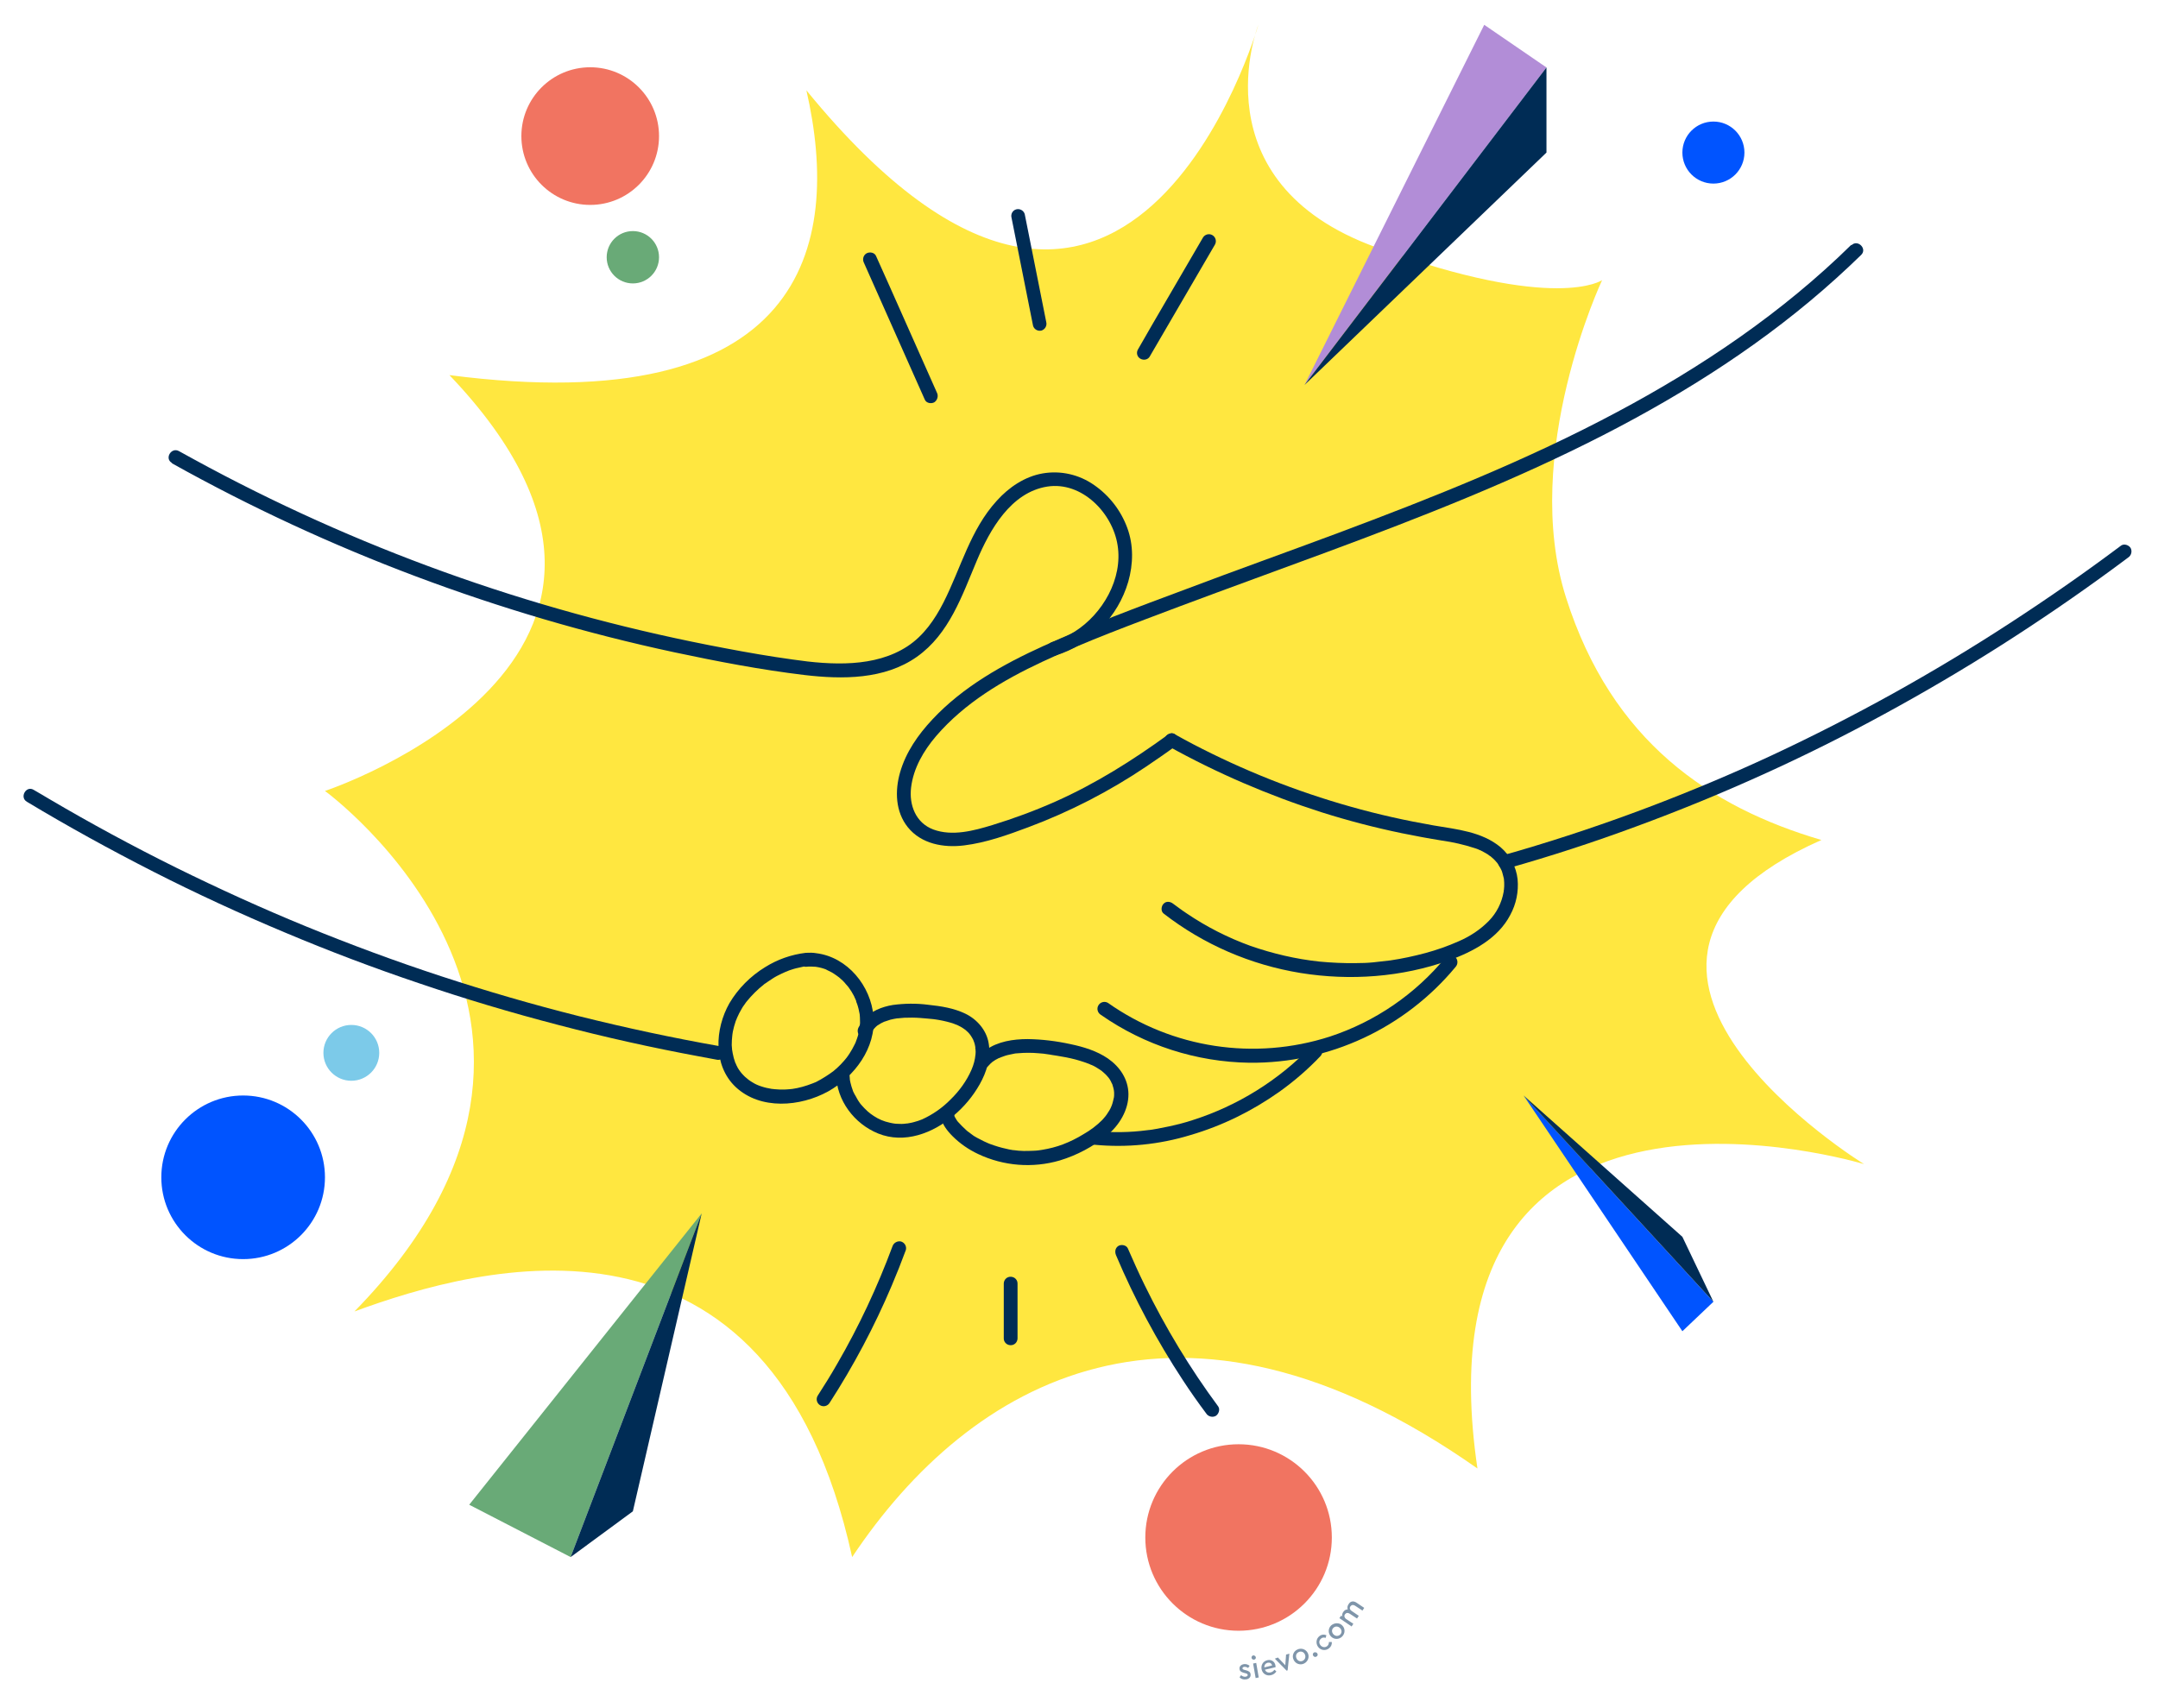 <?xml version="1.0" encoding="utf-8"?>
<!-- Generator: Adobe Illustrator 26.5.0, SVG Export Plug-In . SVG Version: 6.00 Build 0)  -->
<svg version="1.1" id="Layer_1" xmlns="http://www.w3.org/2000/svg" xmlns:xlink="http://www.w3.org/1999/xlink" x="0px" y="0px"
	 viewBox="0 0 1113 881" style="enable-background:new 0 0 1113 881;" xml:space="preserve">
<style type="text/css">
	.st0{fill:#FFE740;}
	.st1{fill:#B28DD7;}
	.st2{fill:#F17461;}
	.st3{fill:#69AA77;}
	.st4{fill:#0054FF;}
	.st5{fill:#7CCAE9;}
	.st6{fill:#002C55;}
	.st7{opacity:0.5;enable-background:new    ;}
</style>
<g id="Layer_4">
	<path class="st0" d="M649,12.8c0,0-32.1,81.1,60.8,114.8s116.5,16.9,116.5,16.9s-42.2,89.5-18.6,163.8s74.3,108.1,131.7,125
		c-145.2,64.2,22,167.2,22,167.2s-233.1-71-199.4,157C608.4,649.5,500.3,712,439.5,803.2C397.3,610.7,247,652.9,182.8,676.5
		C329.8,526.2,167.6,408,167.6,408s204.4-67.6,64.2-214.5c182.4,23.6,202.7-65.9,184.1-146.9C581.4,249.2,649,12.8,649,12.8z"/>
	<polygon class="st1" points="765.5,12.8 672.8,198.6 797.6,34.8 	"/>
	<circle class="st2" cx="304.4" cy="70.2" r="35.5"/>
	<circle class="st3" cx="326.4" cy="132.7" r="13.5"/>
	<circle class="st4" cx="125.4" cy="607.3" r="42.2"/>
	<circle class="st5" cx="181.2" cy="543.1" r="14.4"/>
	<circle class="st2" cx="638.8" cy="793.1" r="48.1"/>
	<circle class="st4" cx="883.7" cy="78.7" r="16"/>
	<polygon class="st4" points="785.8,565.1 867.7,686.7 883.7,671.5 	"/>
	<polygon class="st3" points="361.9,625.9 242,776.2 294.3,803.2 	"/>
	<path class="st6" d="M88.7,239c40.5,22.6,82.6,42.1,126,58.4c43.4,16.3,87.9,29.4,133.2,39.1c22.1,4.7,44.5,9,67,11.7
		c19.5,2.3,41.3,2.4,58-9.4s23.3-31.6,30.9-49.6c6.7-15.9,17.5-35.2,36.3-38.2c17.9-2.8,33.7,13.6,36.3,30.2
		c2.8,17.3-7.7,35.5-22.1,44.6c-3.7,2.3-7.6,4.1-11.7,5.4c-4.4,1.4-2.5,8.2,1.9,6.9c18.1-5.6,32.1-19.9,37.4-38
		c2.6-9.1,2.8-18.9-0.5-27.8c-3.3-9-9.3-16.7-17.1-22.1c-7.7-5.4-17.2-7.6-26.5-6c-9.3,1.6-17.5,7.2-23.7,14.1
		c-13.7,15-18.5,34.8-27.5,52.5c-4.5,8.8-10.2,17.1-18.6,22.6s-18.2,7.9-28.2,8.6c-10.3,0.7-20.8-0.3-31-1.8
		c-11.6-1.6-23.2-3.6-34.7-5.8c-46.4-8.7-92.1-20.8-136.7-36.4c-44.6-15.6-87.9-34.6-129.5-56.8c-5.2-2.8-10.4-5.6-15.6-8.5
		c-4-2.2-7.6,3.9-3.6,6.1L88.7,239z"/>
	<path class="st6" d="M954.8,126.3c-35.4,34.8-76.8,62.8-120.5,86.1c-46.4,24.8-95.4,44.3-144.6,62.7c-26,9.7-52.1,19-78,28.8
		c-24.7,9.2-49.5,18.4-73.5,29.3c-20.9,9.5-41.5,21-57.3,37.9c-7.4,7.9-13.7,16.9-16.7,27.4c-2.7,9.5-2.4,20.2,4,28.2
		c7,8.7,18.5,10.7,29,9.4c11.4-1.4,22.5-5.4,33.2-9.4c21.4-8,41.8-18.5,60.8-31.3c5-3.4,10-6.8,14.9-10.4c3.7-2.7,0.1-8.8-3.6-6.1
		c-18.3,13.3-37.5,25.4-58.2,34.6c-10.6,4.7-21.4,8.7-32.5,12.1c-9.5,2.9-20.6,5.9-30.4,2.3c-9.1-3.4-12.6-12.6-11.5-21.7
		c1.2-10,6.5-19,12.9-26.5c14.7-17.1,34.4-28.8,54.7-38.3c23-10.8,47.1-19.6,70.9-28.6c25.4-9.5,50.8-18.7,76.2-28.1
		c48.3-17.9,96.3-36.7,142.2-60.2c43.1-22.1,84.3-48.4,120.3-81c4.3-3.9,8.6-7.9,12.8-12c3.3-3.2-1.8-8.2-5-5L954.8,126.3z"/>
	<path class="st6" d="M602.4,384.8c25.2,14,51.7,25.4,79.2,34.2c13.6,4.3,27.4,7.9,41.4,10.8c6.9,1.4,13.8,2.7,20.7,3.8
		c5.7,0.8,11.4,2.1,16.9,3.9l1.7,0.6c1.1,0.4-0.6-0.3,0.4,0.2l1,0.4c1.2,0.6,2.4,1.3,3.6,2l0.8,0.6c0,0,0.9,0.7,0.4,0.2
		c0.5,0.4,1,0.9,1.5,1.3s0.8,0.8,1.2,1.2c0.2,0.2,0.4,0.5,0.7,0.8s0.3,0.3,0.4,0.5c-0.2-0.3-0.2-0.2,0.1,0.1c0.8,1.1,1.4,2.3,2,3.5
		c-0.3-0.6,0.2,0.5,0.2,0.5c0.1,0.3,0.2,0.7,0.3,1c0.2,0.8,0.4,1.5,0.6,2.3c0.1,0.3,0.1,0.6,0.2,0.9c-0.1-0.7,0,0.5,0,0.5
		c0.1,0.7,0.1,1.5,0.1,2.2s0,1.4-0.1,2c0,0.3,0,0.6-0.1,0.9s-0.1,0.5,0,0.2l-0.1,0.7c-1,5.6-3.6,10.8-7.6,14.9
		c-4.4,4.5-9.7,8-15.5,10.5c-5.6,2.5-11.3,4.5-17.2,6.1c-6,1.6-12,2.9-18.1,3.8c-2.4,0.3-5.9,0.7-8.8,1s-6,0.4-9,0.4
		c-6.3,0.1-12.6-0.2-18.9-0.8c-12.1-1.3-24-4.1-35.5-8.1c-11.6-4.2-22.6-9.8-32.8-16.7c-1.2-0.8-2.4-1.6-3.6-2.5l-1.9-1.4l-1.5-1.1
		c-1.5-1.2-3.6-1.5-5,0c-1.2,1.2-1.5,3.8,0,5c20.6,16,44.9,26.5,70.7,30.7c25.5,4.1,52.1,2.2,76.5-6.5c12.4-4.5,25.3-11.3,31.6-23.4
		c3.1-5.7,4.4-12.1,3.8-18.5c-0.7-6.4-3.9-12.3-8.8-16.5c-9.6-8-22.6-9.2-34.4-11.2c-14.4-2.5-28.8-5.7-42.9-9.7
		c-28.1-7.9-55.3-18.7-81.2-32.2c-3.2-1.7-6.4-3.4-9.6-5.2c-1.7-0.9-3.9-0.2-4.8,1.5C600.3,381.8,600.8,383.8,602.4,384.8
		L602.4,384.8z"/>
	<path class="st6" d="M745.7,493.7c-15.7,19.1-36.4,33.3-59.8,41c-38.8,12.5-81.2,6.1-114.5-17.4c-1.7-1-3.9-0.4-4.9,1.3
		c-1,1.7-0.4,3.9,1.3,4.9c22.5,15.7,49.2,24.3,76.6,24.7c41.1,0.4,80.1-17.8,106.3-49.4c1.3-1.4,1.3-3.6,0-5
		C749.5,492.5,746.9,492.3,745.7,493.7L745.7,493.7z"/>
	<path class="st6" d="M676.3,539.7c-16.9,17.6-38,30.7-61.2,38.1c-3.9,1.3-7.9,2.3-12,3.2c-2,0.4-4,0.8-6,1.2
		c-1,0.2-1.9,0.3-2.9,0.5l-1.5,0.2h-0.2l-0.8,0.1c-9,1.2-18.2,1.3-27.3,0.4c-1.9-0.2-3.6,1.8-3.6,3.5c0,1.9,1.6,3.5,3.6,3.6
		c16.7,1.6,33.6-0.1,49.6-5c16.4-4.8,31.8-12.4,45.8-22.3c7.7-5.5,14.9-11.7,21.4-18.6c1.2-1.5,1-3.8-0.6-5
		C679.4,538.7,677.6,538.7,676.3,539.7L676.3,539.7z"/>
	<path class="st6" d="M13.9,413.6c21.3,12.8,43.1,24.8,65.3,36.1c22.2,11.3,44.8,21.7,67.7,31.3c22.8,9.6,46,18.4,69.5,26.3
		c23.5,8,47.3,15.1,71.5,21.4c24,6.3,48.2,11.7,72.5,16.2c3,0.6,6.1,1.1,9.1,1.7c1.9,0.5,3.8-0.6,4.4-2.5c0.5-1.7-0.6-4-2.5-4.4
		c-24.4-4.3-48.6-9.5-72.7-15.5c-23.9-6-47.6-12.9-71.1-20.6c-23.5-7.7-46.7-16.3-69.7-25.7c-22.7-9.3-45.1-19.5-67.2-30.4
		c-22.2-11-44-22.8-65.4-35.4c-2.6-1.6-5.3-3.1-8-4.7C13.5,405.1,9.9,411.3,13.9,413.6L13.9,413.6z"/>
	<path class="st6" d="M415.6,491.5c-7.5,0.9-14.6,3.4-21,7.4c-7.5,4.6-13.9,11-18.4,18.6c-7.5,13.2-8.6,32,3.2,43.2
		c12.8,12,33.4,10.2,47.7,2.3c13.6-7.6,24.8-22.5,23.4-38.7c-1.3-15.7-13.4-30.6-29.5-32.6C419.3,491.4,417.4,491.4,415.6,491.5
		c-1.9,0.1-3.5,1.6-3.5,3.6c0,1.8,1.6,3.7,3.6,3.6c1.7-0.2,3.4-0.1,5.1,0c-0.7-0.1,0.3,0.1,0.5,0.1l1.1,0.2c0.9,0.2,1.7,0.4,2.6,0.7
		l1.1,0.4c0.4,0.2,0,0-0.1,0l0.6,0.3c0.8,0.4,1.6,0.8,2.4,1.2c0.7,0.4,1.3,0.8,2,1.3c0.3,0.2,0.7,0.5,1,0.7c0.5,0.3-0.4-0.3,0.1,0.1
		l0.7,0.5c1.3,1.1,2.5,2.2,3.5,3.5c0.3,0.3,0.5,0.6,0.8,0.9l0.4,0.5c-0.1-0.1-0.3-0.5,0.1,0.1c0.5,0.7,1,1.4,1.5,2.2
		s0.8,1.4,1.2,2.1c0.2,0.4,0.4,0.7,0.5,1.1c0.1,0.2,0.2,0.4,0.3,0.6l0.2,0.5l0.1,0.2c0.1,0.2,0.2,0.4,0.2,0.7s0.3,0.8,0.4,1.1
		c0.3,0.9,0.6,1.8,0.8,2.7s0.3,1.6,0.5,2.4c0,0.2,0.1,0.3,0.1,0.5c-0.1-0.6,0,0,0,0.1c0,0.5,0.1,0.9,0.1,1.4
		c0.1,1.7,0.1,3.5-0.1,5.2c-0.1,0.7,0,0.3,0,0.1c0,0.2,0,0.3-0.1,0.5c-0.1,0.4-0.1,0.8-0.2,1.2c-0.2,0.9-0.4,1.8-0.7,2.7
		s-0.5,1.6-0.8,2.3c-0.2,0.7-0.5,1.4-0.9,2.1c-0.8,1.6-1.6,3.1-2.6,4.6c-0.5,0.7-0.9,1.4-1.4,2c0,0.1-0.4,0.5-0.1,0.1l-0.3,0.4
		c-0.3,0.4-0.7,0.8-1,1.2c-1.1,1.3-2.3,2.5-3.6,3.7c-1.2,1.1-2.4,2.1-3.8,3c-1.5,1-3,2-4.6,2.9c-0.7,0.4-1.5,0.8-2.2,1.2
		c-0.4,0.2-0.8,0.4-1.2,0.5l-0.7,0.3c0.4-0.2-0.2,0.1-0.3,0.1c-3.3,1.3-6.8,2.3-10.3,2.8c-0.7,0.1-0.4,0-0.2,0l-0.8,0.1l-1.3,0.1
		c-1,0.1-1.9,0.1-2.9,0.1s-1.8,0-2.7-0.1l-1.5-0.1l-0.6-0.1c-0.1,0-0.3,0-0.4,0c-1.9-0.3-3.7-0.7-5.5-1.3c-1.6-0.5-3.2-1.2-4.6-2.1
		c-1.4-0.8-2.7-1.8-3.9-2.9c-0.6-0.6-1.2-1.2-1.8-1.9l-0.3-0.4c-0.4-0.4,0.3,0.4-0.1-0.1s-0.5-0.7-0.8-1.1c-0.5-0.7-0.9-1.4-1.2-2.1
		c-0.2-0.3-0.3-0.6-0.4-0.9s-0.2-0.4-0.3-0.6c0.2,0.5,0,0-0.1-0.2c-0.6-1.6-1-3.2-1.3-4.8c-0.1-0.4-0.1-0.8-0.2-1.2
		c0.1,0.7,0-0.3-0.1-0.5c-0.1-0.8-0.1-1.7-0.2-2.5c0-1.7,0.1-3.4,0.3-5.1c-0.1,0.7,0.1-0.6,0.1-0.8c0.1-0.4,0.1-0.8,0.2-1.2
		c0.2-0.9,0.4-1.7,0.6-2.5s0.5-1.6,0.7-2.3c0.1-0.4,0.3-0.9,0.5-1.3c0.1-0.2,0.5-1.3,0.3-0.8c0.7-1.6,1.5-3.2,2.4-4.7
		c0.4-0.7,0.8-1.4,1.3-2l0.7-1l0.2-0.3c-0.2,0.3,0.4-0.5,0.4-0.5c2.6-3.2,5.6-6.2,8.9-8.8c0.1-0.1,0.3-0.3,0.7-0.5s0.8-0.6,1.3-0.9
		c0.8-0.5,1.6-1.1,2.4-1.6c1.5-1,3.1-1.8,4.8-2.6c1.3-0.6,2.6-1.2,4-1.7c1.5-0.5,3-1,4.6-1.3c0.7-0.2,1.5-0.3,2.2-0.5l1-0.2
		c0.2,0,0.7-0.1-0.1,0l0.6-0.1c1.9-0.1,3.5-1.6,3.6-3.6C419.2,493.4,417.6,491.3,415.6,491.5L415.6,491.5z"/>
	<path class="st6" d="M431.2,554.2c0.3,13.5,9.4,25.5,21.7,30.5c13.6,5.5,28.3-0.2,38.8-9.1c5.5-4.6,10.1-10.1,13.6-16.3
		c3.6-6.4,5.9-13.8,4.6-21.2c-1.1-6.7-6-12.3-12-15.2s-12.6-3.9-19.2-4.6c-6.1-0.8-12.2-0.7-18.2,0.1c-5.6,0.9-11.5,3.2-15.2,7.7
		c-1,1.2-1.8,2.5-2.5,3.9c-0.9,1.7-0.4,3.8,1.3,4.9c1.7,1,3.9,0.4,4.9-1.3c0.3-0.6,0.6-1.1,0.9-1.7c0.2-0.3,0.3-0.5,0.5-0.8
		c0.5-0.8-0.5,0.5,0.2-0.2c0.4-0.5,0.8-0.9,1.2-1.3l0.7-0.6c0.3-0.2,0.3-0.2,0,0l0.5-0.3c0.9-0.6,1.9-1.2,2.9-1.6
		c0.9-0.5-0.7,0.2,0.3-0.1l0.9-0.3c0.7-0.2,1.4-0.5,2.1-0.7c1.2-0.3,2.3-0.5,3.5-0.7s-0.7,0.1,0.4,0l1-0.1c0.8-0.1,1.6-0.1,2.3-0.2
		c2.7-0.1,5.4-0.1,8.1,0.1c1.2,0.1,2.4,0.2,3.6,0.3l2.1,0.2l1.1,0.1l0.7,0.1c-0.4,0-0.3,0,0.1,0c2.8,0.4,5.7,1,8.4,1.8
		c0.7,0.2,1.3,0.4,2,0.7l1,0.4c-0.5-0.2,0,0,0.1,0c1.3,0.6,2.6,1.3,3.8,2.2c0,0,0.9,0.7,0.3,0.2c0.3,0.2,0.5,0.4,0.8,0.7
		c0.5,0.4,1,0.9,1.4,1.4c0.2,0.2,0.3,0.3,0.4,0.5c-0.5-0.5,0.2,0.3,0.3,0.4c0.5,0.7,0.9,1.5,1.3,2.2c0.2,0.5,0.4,1,0.6,1.6
		c0.2,0.7,0.4,1.4,0.5,2.2c0.2,1.2,0-0.3,0,0.3c0,0.3,0,0.6,0.1,0.9c0.1,0.9,0.1,1.7,0,2.6c-0.1,1.4-0.4,2.7-0.7,4
		c-0.4,1.4-0.8,2.7-1.4,4c-2.5,5.7-6.2,10.8-10.7,15.2c-4.2,4.3-9.2,7.8-14.7,10.3c-1.4,0.6-2.7,1-4.2,1.4c-0.7,0.2-1.5,0.4-2.2,0.5
		l-1.1,0.2c-0.4,0.1-0.5,0.1-0.2,0l-0.8,0.1c-1.4,0.2-2.8,0.2-4.2,0.1c-0.8,0-1.5-0.1-2.2-0.2c0.7,0.1-0.4-0.1-0.5-0.1
		c-0.5-0.1-0.9-0.2-1.4-0.3c-2.9-0.6-5.7-1.8-8.1-3.4c-1.1-0.7-2.2-1.5-3.2-2.4c-1.2-1.1-2.4-2.3-3.4-3.5c-0.2-0.2-0.3-0.4-0.4-0.5
		l-0.1-0.1l-0.4-0.6c-0.5-0.7-0.9-1.3-1.3-2.1s-0.8-1.4-1.2-2.1c-0.2-0.3-0.3-0.6-0.5-1s-0.2-0.4-0.3-0.6c0.1,0.3,0.1,0.3,0-0.1
		c-0.5-1.4-1-2.9-1.3-4.3c-0.1-0.3-0.1-0.7-0.2-1s-0.1-0.5-0.1-0.7c0,0.4,0,0.3,0-0.1c-0.1-0.8-0.1-1.6-0.2-2.5
		c0.1-2-1.4-3.6-3.4-3.7c-2-0.1-3.6,1.4-3.7,3.4C431.3,553.8,431.3,553.9,431.2,554.2L431.2,554.2z"/>
	<path class="st6" d="M485.2,575.8c0.5,4,3.4,7.6,6.1,10.3c3.8,3.8,8.3,6.9,13.2,9.2c13.1,6.2,28.1,7.4,42.1,3.3
		c8.9-2.7,17.1-7.1,24.3-12.9c6.3-5.1,11.2-13.1,11.1-21.4c-0.1-7.6-4.4-14-10.6-18.3c-5.7-3.9-12.6-6-19.3-7.4
		c-7.3-1.6-14.7-2.5-22.1-2.6c-7.4,0-15.4,1.2-21.5,5.6c-1.6,1.1-3,2.4-4.3,3.8c-1.3,1.4-1.3,3.6,0,5c1.4,1.3,3.6,1.3,5,0
		c0.6-0.6,1.1-1.2,1.7-1.8c0.3-0.3,0.6-0.5,0.9-0.8c0.3-0.3,0,0,0,0l0.6-0.4c0.7-0.5,1.3-0.9,2-1.2c0.3-0.2,0.7-0.4,1.1-0.5l0.5-0.2
		c1-0.5-0.3,0.1,0.2-0.1c1.5-0.6,3-1.1,4.6-1.4c0.8-0.2,1.6-0.3,2.4-0.5l0.5-0.1c-0.6,0.1,0,0,0.1,0l1.4-0.1c3.4-0.3,6.9-0.3,10.3,0
		c1.8,0.1,3.6,0.3,5.3,0.6l0.7,0.1l1.1,0.2l2.6,0.4c3.2,0.5,6.3,1.1,9.4,1.9c1.5,0.4,3.1,0.9,4.6,1.4c0.8,0.3,1.5,0.5,2.2,0.8
		l0.6,0.2c-0.1,0-0.5-0.2-0.1,0s0.8,0.4,1.2,0.5c1.4,0.6,2.7,1.4,3.9,2.2l0.9,0.6l0.4,0.3c0.4,0.3-0.4-0.3,0,0
		c0.6,0.5,1.2,1,1.7,1.5s0.9,0.9,1.3,1.4c0.2,0.2,0.7,0.9,0.3,0.3c0.2,0.3,0.5,0.7,0.7,1c0.4,0.6,0.7,1.2,1,1.9
		c0.1,0.2,0.4,0.8,0.2,0.3c0.2,0.4,0.3,0.8,0.4,1.2c0.5,1.5,0.8,3,0.7,4.6c0,0.4,0,0.9-0.1,1.3c0,0.6,0-0.1-0.1,0.5
		c-0.2,0.9-0.4,1.8-0.7,2.8c-0.5,1.6-1.2,3.1-2.2,4.5c-0.8,1.4-1.9,2.7-3,3.9c-2.9,2.9-6.1,5.3-9.6,7.3c-3.4,2.1-7,3.9-10.7,5.3
		c-3.4,1.3-7,2.2-10.6,2.8l-1.3,0.2c-0.4,0.1-0.1,0,0,0l-0.7,0.1c-0.9,0.1-1.8,0.2-2.7,0.2c-1.7,0.1-3.3,0.1-5,0.1s-3.3-0.2-4.9-0.4
		c-0.2,0-1-0.1-0.4,0l-1.1-0.2c-0.8-0.1-1.6-0.3-2.4-0.5c-2.9-0.6-5.8-1.5-8.5-2.5l-1-0.4c-0.6-0.3,0.4,0.2-0.2-0.1s-1.3-0.6-2-0.9
		c-1.2-0.6-2.3-1.2-3.5-1.8s-2.2-1.3-3.2-2.1c-0.4-0.3-0.9-0.7-1.3-1s0.5,0.4,0.1,0.1l-0.3-0.2l-0.7-0.6c-1.6-1.4-3-2.9-4.4-4.4
		c-0.1-0.1,0.4,0.6,0,0l-0.4-0.5c-0.2-0.3-0.5-0.7-0.7-1.1s-0.4-0.7-0.6-1c0-0.1-0.2-0.5-0.2-0.5c0.2,0.1,0.3,0.9,0.1,0.1
		c-0.2-0.6-0.3-1.2-0.4-1.8c-0.3-1.9-2.7-3-4.4-2.5C485.6,572.1,484.9,574,485.2,575.8L485.2,575.8z"/>
	<path class="st6" d="M777,448.1c22.7-6.4,45.1-13.7,67.2-21.9c22-8.1,43.7-17,65.1-26.7c21.2-9.6,42.1-20,62.6-31.2
		c20.6-11.2,40.8-23.1,60.6-35.7c19.8-12.6,39.2-25.9,58.1-39.8c2.3-1.7,4.7-3.5,7-5.2c1.6-1,2.2-3.2,1.3-4.9
		c-0.9-1.5-3.3-2.4-4.9-1.3c-18.8,14.1-38.1,27.5-57.8,40.3c-19.5,12.7-39.5,24.7-59.8,36c-20.4,11.3-41.1,21.9-62.3,31.8
		c-21,9.8-42.3,18.7-63.9,26.9c-21.9,8.3-44.2,15.8-66.7,22.4c-2.8,0.8-5.6,1.6-8.4,2.4C770.7,442.5,772.6,449.4,777,448.1
		L777,448.1z"/>
	<path class="st6" d="M483.2,202.5l-24.5-55.1l-6.9-15.4c-0.8-1.8-3.3-2.2-4.9-1.3c-1.7,1-2.2,3.2-1.3,4.9l24.5,55.1l6.9,15.5
		c0.8,1.8,3.3,2.2,4.9,1.3C483.5,206.4,484.1,204.2,483.2,202.5L483.2,202.5z"/>
	<path class="st6" d="M539.6,166.1l-11.1-55.7c-0.6-1.9-2.6-2.9-4.4-2.4c-1.8,0.5-2.9,2.4-2.4,4.3l11.1,55.7c0.5,1.9,2.5,3,4.4,2.5
		C539,169.9,540.1,168,539.6,166.1L539.6,166.1z"/>
	<path class="st6" d="M593.1,183.7l26.1-44.8l7.4-12.7c1-1.7,0.4-3.9-1.3-4.9s-3.9-0.4-4.9,1.3l0,0l-26.1,44.8l-7.3,12.7
		c-1.1,1.7-0.6,3.9,1.1,4.9s3.9,0.6,4.9-1.1C593,183.9,593.1,183.8,593.1,183.7L593.1,183.7z"/>
	<path class="st6" d="M460.3,642.9c-7.8,21-17.3,41.3-28.5,60.6c-3.2,5.6-6.6,11.1-10.1,16.5c-1,1.7-0.4,3.9,1.3,4.9
		c1.7,1,3.9,0.4,4.9-1.3l0,0c12.4-19.2,23.1-39.4,32-60.4c2.6-6.1,5-12.2,7.3-18.4c0.5-1.9-0.6-3.8-2.5-4.4
		C462.8,640,460.9,641.1,460.3,642.9L460.3,642.9z"/>
	<path class="st6" d="M517.7,662.4v27.8c-0.1,2,1.4,3.6,3.4,3.7c2,0.1,3.6-1.4,3.7-3.4c0-0.1,0-0.3,0-0.4v-27.8
		c0.1-2-1.4-3.6-3.4-3.7c-2-0.1-3.6,1.4-3.7,3.4C517.7,662.1,517.7,662.3,517.7,662.4z"/>
	<path class="st6" d="M575.6,647.5c9.5,22.5,21.1,44.1,34.5,64.5c3.8,5.8,7.8,11.5,12,17.1c1,1.6,3.2,2.2,4.9,1.3
		c1.5-0.9,2.4-3.3,1.3-4.9c-14.5-19.6-27.2-40.6-37.9-62.5c-3.1-6.3-5.9-12.6-8.7-19c-0.8-1.8-3.4-2.2-4.9-1.3
		C575.1,643.8,574.9,645.8,575.6,647.5L575.6,647.5z"/>
	<polygon class="st6" points="797.6,34.8 797.6,78.7 672.8,198.6 	"/>
	<polygon class="st6" points="361.9,625.9 326.4,779.6 294.3,803.2 	"/>
	<polygon class="st6" points="785.8,565.1 867.7,638 883.7,671.5 	"/>
	<g class="st7">
		<path class="st6" d="M644.5,859.3l-0.8,1.1c-0.5-0.4-1.2-0.6-1.9-0.6c-0.6,0.1-1,0.3-1,0.8c0,0.4,0.4,0.6,1.1,0.8l0.8,0.2
			c1.4,0.4,2.2,0.9,2.3,2.1c0.2,1.5-1,2.5-2.5,2.6c-1.3,0.2-2.5-0.3-3.2-1.1l0.8-1.1c0.7,0.6,1.4,0.9,2.3,0.8c0.7-0.1,1.2-0.4,1.1-1
			c-0.1-0.5-0.5-0.6-1.2-0.8l-0.8-0.2c-1.3-0.4-2.1-0.8-2.2-2c-0.2-1.4,0.9-2.3,2.4-2.5C642.8,858.3,643.8,858.7,644.5,859.3z"/>
	</g>
	<g class="st7">
		<path class="st6" d="M647.7,854.9c0.1,0.6-0.3,1.1-0.9,1.2c-0.6,0.1-1.2-0.3-1.3-0.9c-0.1-0.6,0.3-1.2,0.9-1.3
			C647,853.9,647.6,854.3,647.7,854.9z M649.2,865.3l-1.6,0.3l-1.3-7.5l1.6-0.3L649.2,865.3z"/>
	</g>
	<g class="st7">
		<path class="st6" d="M657.9,860l-5.5,1.3c0.5,1.2,1.6,1.7,2.9,1.4c0.9-0.2,1.5-0.7,2-1.4l1,0.9c-0.6,0.9-1.5,1.6-2.7,1.9
			c-2.3,0.6-4.4-0.7-4.9-2.9c-0.5-2.2,0.7-4.3,2.9-4.8c2-0.5,3.8,0.6,4.2,2.6C657.8,859.4,657.9,859.8,657.9,860z M652.1,860.1l4-1
			c-0.3-1.2-1.3-1.6-2.3-1.4C652.7,858,652,858.9,652.1,860.1z"/>
	</g>
	<g class="st7">
		<path class="st6" d="M665,853l-0.9,8.6l-0.5,0.2l-6.1-6.2l1.6-0.6l3.8,4l0.4-5.5L665,853z"/>
	</g>
	<g class="st7">
		<path class="st6" d="M674.5,852.7c1,2,0.1,4.4-1.9,5.4c-2,1-4.4,0.2-5.4-1.9c-1-2-0.1-4.4,1.9-5.3
			C671.1,849.9,673.5,850.7,674.5,852.7z M668.7,855.5c0.6,1.3,2,1.8,3.2,1.2c1.2-0.6,1.7-2,1.1-3.3c-0.6-1.3-2-1.8-3.2-1.2
			C668.5,852.8,668.1,854.2,668.7,855.5z"/>
	</g>
	<g class="st7">
		<path class="st6" d="M679.4,852.9c0.4,0.6,0.2,1.3-0.4,1.6c-0.6,0.4-1.3,0.2-1.7-0.4c-0.4-0.6-0.2-1.3,0.4-1.7
			C678.3,852.2,679.1,852.3,679.4,852.9z"/>
	</g>
	<g class="st7">
		<path class="st6" d="M684.1,843.5l-0.4,1.4c-0.8-0.3-1.6-0.3-2.3,0.3c-1.1,0.8-1.3,2.3-0.4,3.4c0.8,1.1,2.3,1.4,3.4,0.6
			c0.7-0.5,1-1.3,1-2.2l1.5,0c0.1,1.3-0.4,2.5-1.5,3.3c-1.8,1.4-4.3,1-5.6-0.8c-1.3-1.8-1-4.3,0.8-5.6
			C681.6,843.1,682.9,843,684.1,843.5z"/>
	</g>
	<g class="st7">
		<path class="st6" d="M692.3,838.5c1.6,1.6,1.5,4.1-0.1,5.7c-1.6,1.6-4.1,1.6-5.7,0c-1.6-1.6-1.6-4.1,0-5.7
			C688.2,837,690.8,836.9,692.3,838.5z M687.8,843.1c1,1,2.4,1,3.4,0.1c1-1,0.9-2.4-0.1-3.4c-1-1-2.5-1-3.4-0.1
			C686.7,840.6,686.8,842.1,687.8,843.1z"/>
	</g>
	<g class="st7">
		<path class="st6" d="M699.6,826.7l4,2.7l-0.9,1.4l-3.8-2.5c-0.9-0.6-1.8-0.5-2.4,0.3c-0.6,0.8-0.3,1.8,0.5,2.3l3.8,2.6l-0.9,1.4
			l-3.8-2.5c-0.9-0.6-1.8-0.5-2.4,0.3c-0.6,0.8-0.3,1.8,0.5,2.4l3.8,2.5l-0.9,1.4l-6.3-4.3l0.9-1.3l0.6,0.4c-0.2-0.8,0-1.6,0.5-2.3
			c0.6-0.9,1.4-1.3,2.3-1.3c-0.3-0.8-0.2-1.9,0.5-2.8C696.5,825.9,698.1,825.7,699.6,826.7z"/>
	</g>
</g>
</svg>
